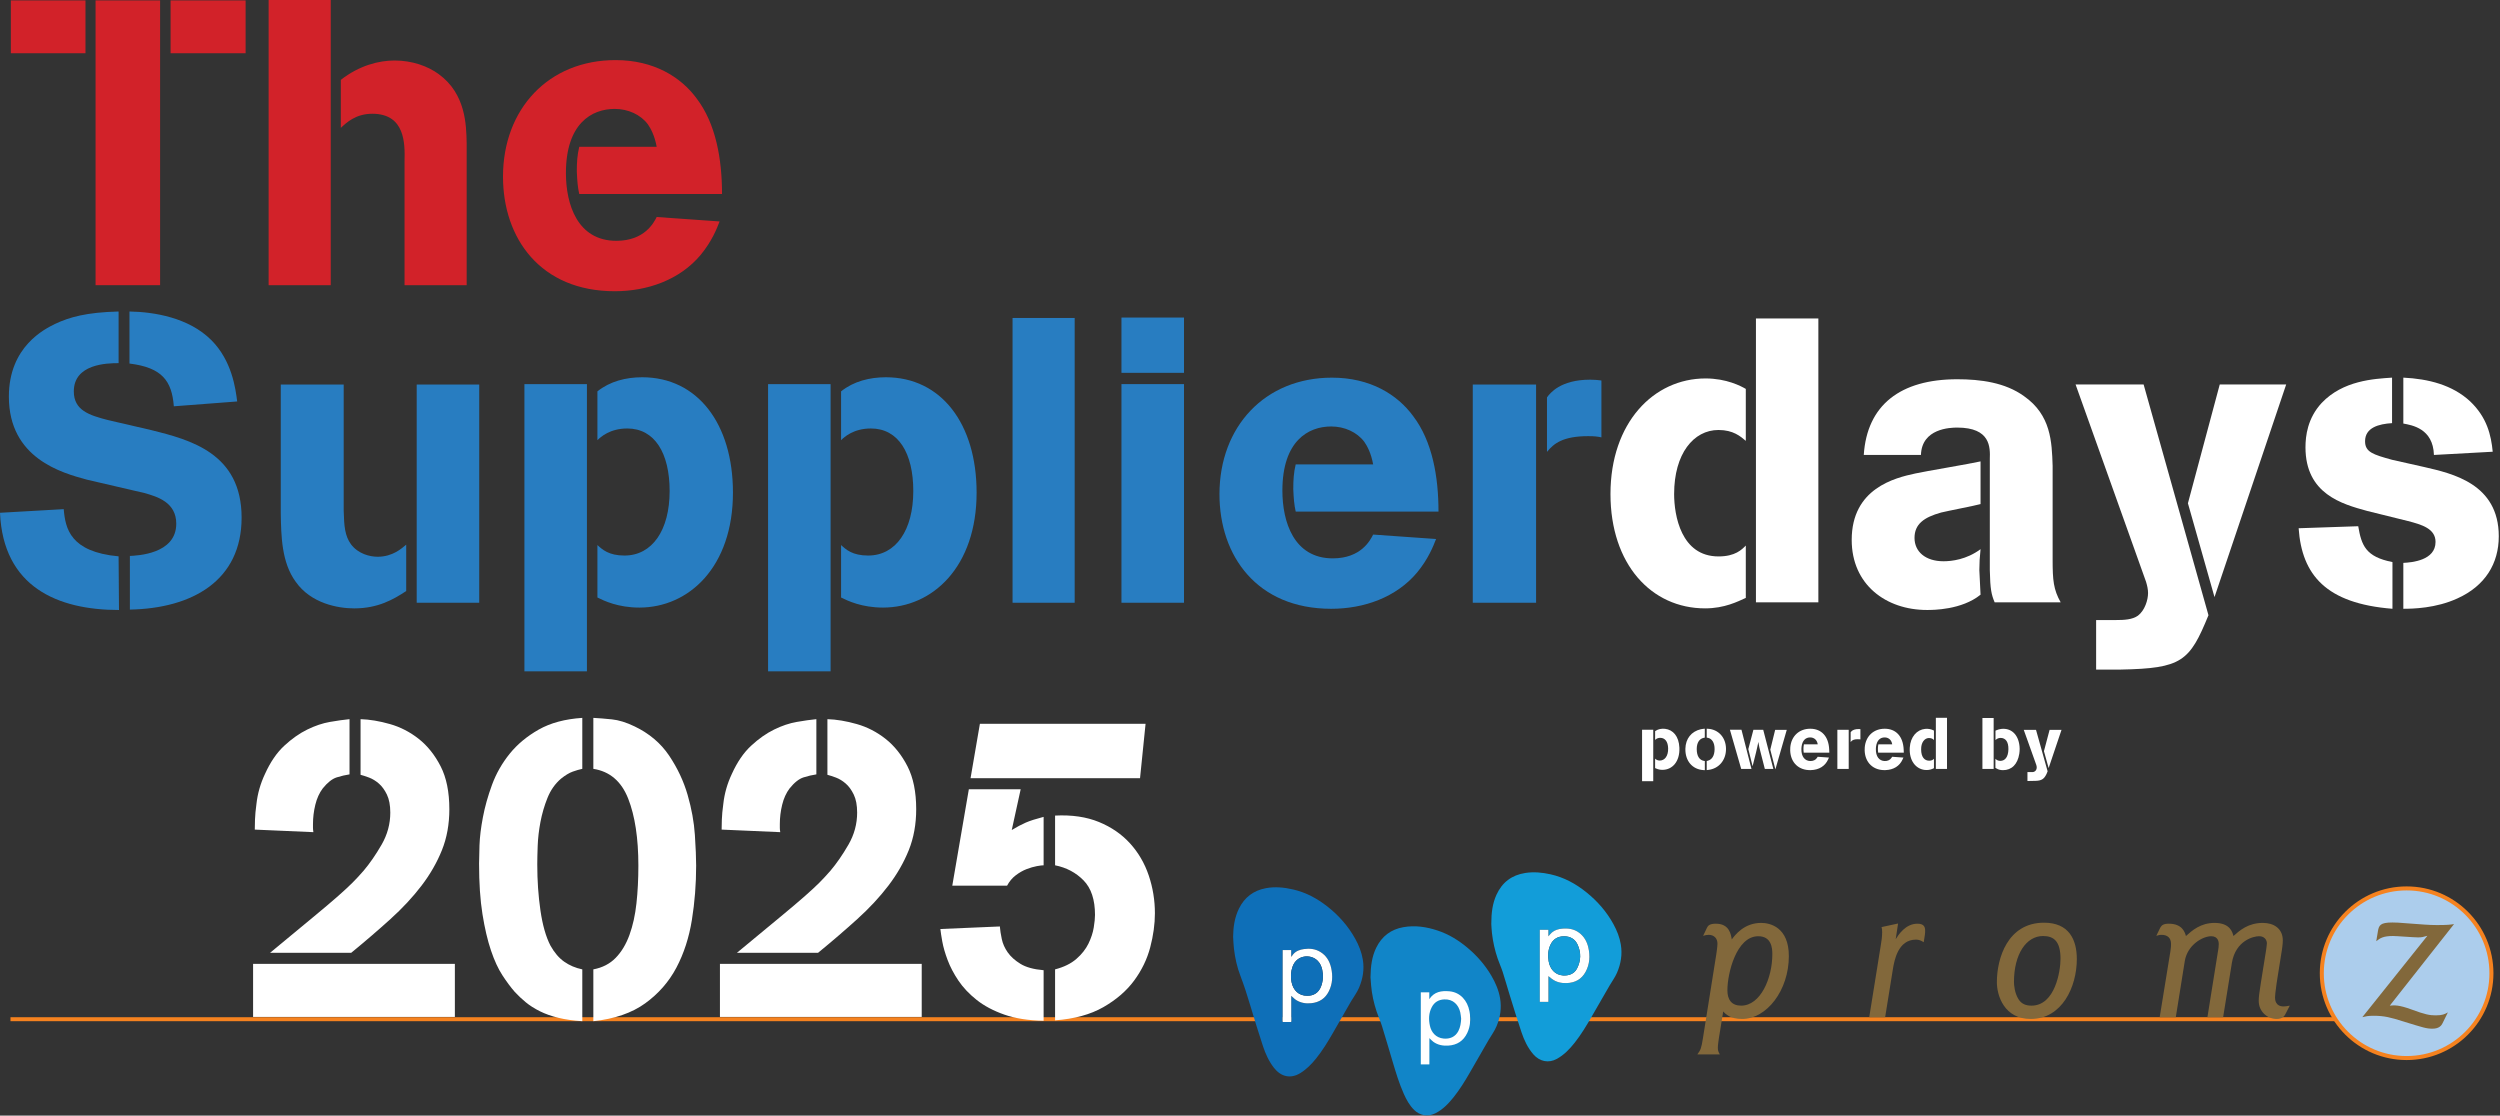 <svg xmlns="http://www.w3.org/2000/svg" width="1246" height="556" viewBox="0 0 1246 556" fill="none"><rect x="0" y="0" width="1246" height="556" fill="#333333" stroke="none"/><path d="M85.016 0.201H122.411V26.534H85.016V0.201ZM47.627 0.201H79.794V142.134H47.627V0.201ZM5.41 0.201H42.605V26.534H5.41V0.201Z" fill="#D22229"></path><path d="M169.866 39.806C179.116 32.567 188.966 30.156 196.605 30.156C205.45 30.156 213.288 32.972 218.716 36.989C232.188 46.844 232.388 62.322 232.588 71.367V142.133H201.627V80.211C201.827 71.772 202.033 56.694 185.55 56.694C177.305 56.694 172.683 61.117 169.866 63.728V39.806ZM133.883 0H164.844V142.133H133.883V0Z" fill="#D22229"></path><path d="M358.651 110.37C357.245 113.986 354.829 120.22 349.201 127.053C338.751 139.52 322.662 145.147 306.384 145.147C269.39 145.147 250.695 118.814 250.695 88.053C250.695 54.281 273.412 29.953 306.784 29.953C325.884 29.953 339.351 38.397 347.19 49.053C356.84 61.719 359.856 79.408 359.856 96.697H288.69C287.89 93.081 287.69 90.064 287.484 85.442C287.484 81.019 287.69 77.397 288.69 73.175H327.29C326.284 67.547 324.273 63.931 322.868 61.919C319.251 57.097 313.018 54.281 306.384 54.281C294.923 54.281 282.056 61.52 282.056 86.242C282.056 101.725 287.69 120.02 307.19 120.02C321.262 120.02 325.884 110.975 327.29 108.158L358.651 110.37Z" fill="#D22229"></path><path d="M86.644 202.499C85.639 189.832 80.817 183.199 64.533 181.188V155.255C76.794 155.455 94.083 158.271 105.339 169.527C115.595 179.782 117.406 193.655 118.206 200.088L86.644 202.499ZM43.422 239.088C30.756 235.671 4.422 228.432 4.422 197.671C4.422 172.543 22.517 163.899 27.339 161.488C34.578 158.071 43.022 155.655 59.106 155.255V180.988C53.272 180.988 36.789 181.388 36.789 195.06C36.789 204.51 44.428 206.921 53.678 209.332L75.389 214.36C94.689 219.182 120.417 225.816 120.417 257.982C120.417 289.344 95.894 303.216 64.733 303.821V277.082C68.15 276.882 87.85 276.277 87.85 260.999C87.85 250.344 78.4 247.532 71.967 245.721L43.422 239.088ZM59.306 304.021C28.744 304.021 1.606 292.56 0 255.571L31.761 253.76C32.567 263.41 34.978 275.071 59.106 277.282L59.306 304.021Z" fill="#287DC1"></path><path d="M207.684 191.64H238.845V300.401H207.684V191.64ZM139.934 191.64H171.295V254.362C171.495 262.406 171.895 267.029 174.911 271.251C178.533 276.079 184.361 277.484 188.184 277.484C195.823 277.484 200.245 273.262 202.456 271.451V294.573C196.022 298.796 188.384 303.218 176.523 303.218C168.478 303.218 155.011 300.807 147.372 289.951C140.334 280.301 140.134 267.229 139.934 255.773V191.64Z" fill="#287DC1"></path><path d="M297.756 195.06C303.989 190.032 312.028 188.027 320.073 188.027C347.612 188.027 365.301 211.144 365.301 245.521C365.301 282.51 343.395 302.816 318.662 302.816C308.012 302.816 300.973 299.399 297.756 297.794V271.655C300.173 273.866 303.384 276.882 311.223 276.882C325.101 276.882 333.745 264.216 333.745 244.716C333.745 225.816 326.306 213.555 312.634 213.555C303.989 213.555 299.367 217.777 297.756 219.382V195.06ZM261.367 191.443H292.528V334.583H261.367V191.443Z" fill="#287DC1"></path><path d="M419.194 195.06C425.427 190.032 433.471 188.027 441.51 188.027C469.049 188.027 486.738 211.144 486.738 245.521C486.738 282.51 464.827 302.816 440.099 302.816C429.444 302.816 422.41 299.399 419.194 297.794V271.655C421.605 273.866 424.821 276.882 432.666 276.882C446.533 276.882 455.183 264.216 455.183 244.716C455.183 225.816 447.744 213.555 434.071 213.555C425.427 213.555 420.799 217.777 419.194 219.382V195.06ZM382.805 191.443H413.966V334.583H382.805V191.443Z" fill="#287DC1"></path><path d="M535.618 158.473H504.662V300.407H535.618V158.473Z" fill="#287DC1"></path><path d="M558.939 191.44H590.106V300.401H558.939V191.44ZM558.939 158.273H590.106V185.818H558.939V158.273Z" fill="#287DC1"></path><path d="M715.739 268.641C714.328 272.257 711.917 278.491 706.289 285.324C695.839 297.791 679.75 303.419 663.467 303.419C626.478 303.419 607.783 277.085 607.783 246.324C607.783 212.552 630.494 188.224 663.872 188.224C682.972 188.224 696.439 196.669 704.278 207.324C713.928 219.985 716.944 237.68 716.944 254.969H645.778C644.972 251.352 644.772 248.335 644.572 243.713C644.572 239.291 644.772 235.669 645.778 231.446H684.372C683.372 225.819 681.361 222.202 679.955 220.191C676.333 215.363 670.105 212.552 663.467 212.552C652.011 212.552 639.144 219.785 639.144 244.513C639.144 259.996 644.772 278.291 664.272 278.291C678.344 278.291 682.972 269.241 684.372 266.43L715.739 268.641Z" fill="#287DC1"></path><path d="M771.016 198.076C772.422 196.065 777.65 189.231 792.527 189.231C794.939 189.231 796.55 189.431 798.15 189.631V217.976C796.15 217.576 794.739 217.376 791.522 217.376C779.055 217.376 774.433 220.992 771.016 225.215V198.076ZM734.027 191.642H765.588V300.404H734.027V191.642Z" fill="#287DC1"></path><path d="M875.162 158.712H906.273V300.201H875.162V158.712ZM870.107 297.996C866.107 299.801 859.495 303.212 849.829 303.212C822.94 303.212 802.662 281.14 802.662 246.212C802.662 210.69 824.162 188.618 850.051 188.618C860.496 188.618 867.718 192.429 870.107 193.835V219.723C867.496 217.518 863.885 214.307 856.496 214.307C844.051 214.307 834.385 226.146 834.385 246.212C834.385 256.851 837.829 277.324 856.496 277.324C864.885 277.324 868.107 273.912 870.107 271.907V297.996Z" fill="white"></path><path d="M928.905 226.749C930.511 201.865 947.166 189.021 975.466 189.021C987.105 189.021 999.35 190.626 1008.78 197.449C1022.23 206.882 1022.63 220.126 1023.03 232.171V278.926C1023.03 289.165 1023.43 293.782 1027.04 300.204H994.133C992.528 296.393 991.922 293.782 991.722 284.149V228.754C991.922 222.937 992.122 213.104 975.466 213.104C972.055 213.104 957.805 213.504 957.4 226.749H928.905ZM987.105 251.232C984.294 252.037 970.65 254.643 967.433 255.449C958.811 257.854 954.194 261.271 954.194 268.093C954.194 274.915 959.611 279.732 968.644 279.732C972.655 279.732 980.083 278.926 987.105 273.71C986.7 277.326 986.505 280.737 986.505 284.149C986.505 285.954 987.105 294.582 987.105 296.393C977.678 304.015 963.422 304.015 960.416 304.015C939.944 304.015 922.889 291.371 922.889 269.093C922.889 243.404 944.355 238.187 954.594 235.982C959.011 234.976 981.889 231.165 987.105 229.96V251.232Z" fill="white"></path><path d="M1090.46 250.831L1106.32 191.626H1139.43L1103.71 297.592L1090.46 250.831ZM1034.47 191.626H1068.38L1100.7 306.626C1091.27 329.704 1087.45 333.115 1056.95 333.715H1044.71V309.031H1054.54C1058.76 309.031 1062.77 308.831 1065.58 306.826C1068.99 304.215 1070.59 298.998 1070.59 295.587C1070.59 293.781 1070.19 291.976 1069.59 289.97L1034.47 191.626Z" fill="white"></path><path d="M1213.07 226.749C1212.67 213.504 1202.04 211.899 1197.82 211.093V188.215C1210.26 188.815 1222.31 191.826 1231.14 200.06C1239.56 208.082 1241.57 216.915 1242.37 225.143L1213.07 226.749ZM1179.76 254.643C1167.32 251.232 1149.05 246.215 1149.05 222.937C1149.05 217.315 1150.05 208.487 1157.09 200.86C1167.72 189.621 1183.17 188.815 1192.2 188.215V210.893C1185.57 211.293 1178.75 213.104 1178.75 219.926C1178.75 225.343 1182.77 226.549 1192.2 229.16L1208.26 232.771C1222.1 235.982 1245.39 240.999 1245.39 267.287C1245.39 280.937 1238.56 291.976 1224.91 298.193C1214.07 303.215 1202.44 303.415 1197.82 303.415V280.537C1202.04 280.337 1213.87 279.332 1213.87 270.099C1213.87 263.476 1207.05 261.471 1200.03 259.665L1179.76 254.643ZM1192.4 303.415C1159.29 300.804 1147.25 286.554 1145.64 263.276L1175.34 262.271C1176.95 271.704 1178.96 277.526 1192.4 280.132V303.415Z" fill="white"></path><path d="M1163.99 506.98H5.223V508.963H1163.99V506.98Z" fill="#F5821F"></path><path d="M858.85 504.085C860.039 505.474 862.417 507.852 868.267 507.852C880.461 507.852 891.561 493.674 891.561 476.524C891.561 462.057 882.145 459.974 877.783 459.974C869.156 459.974 864.7 466.118 863.111 468.201C862.717 465.724 861.922 460.368 855.183 460.368C851.911 460.368 851.217 461.463 850.722 462.451L848.839 466.418C849.828 466.118 850.622 465.918 851.611 465.918C854.289 465.918 855.978 467.701 855.978 470.285C855.978 471.868 855.478 475.04 855.383 475.735L848.739 517.463C847.945 522.618 847.55 523.313 845.967 525.496H857.161C856.567 524.407 856.172 523.813 856.172 522.224C856.172 520.735 856.567 518.557 856.667 517.563L858.85 504.085ZM876.295 466.618C882.933 466.618 883.333 472.563 883.333 475.535C883.333 487.529 877.483 501.213 867.772 501.213C863.111 501.213 860.933 498.335 860.933 493.574C860.933 484.951 865.489 466.618 876.295 466.618Z" fill="#82683B"></path><path d="M931.629 506.963L937.379 471.179C937.773 469.096 938.068 466.618 938.068 464.535C938.068 463.346 937.973 462.952 937.773 462.057L946.001 460.274L944.812 468.107C946.101 466.024 949.668 460.374 955.618 460.374C959.084 460.374 959.484 462.157 959.484 463.94C959.484 464.335 959.484 464.935 959.384 465.724L958.79 469.59C957.401 468.796 956.512 468.302 954.923 468.302C945.907 468.302 944.123 478.807 943.423 482.974L939.557 506.963H931.629Z" fill="#82683B"></path><path d="M995.24 489.513C995.24 496.357 999.007 507.851 1012.09 507.851C1027.85 507.851 1035.09 491.696 1035.09 478.013C1035.09 468.201 1031.12 459.874 1018.73 459.874C1000.6 459.874 995.24 477.618 995.24 489.513ZM1003.76 489.418C1003.76 475.535 1009.91 466.513 1018.24 466.513C1023.79 466.513 1026.96 469.29 1026.96 477.913C1026.96 483.963 1024.28 501.213 1012.48 501.213C1009.81 501.213 1007.53 500.418 1006.05 498.035C1004.06 494.968 1003.76 490.801 1003.76 489.418Z" fill="#82683B"></path><path d="M1081.74 474.051C1082.04 472.363 1082.04 471.079 1082.04 470.479C1082.04 467.313 1080.16 465.924 1077.28 465.924C1076.29 465.924 1075.69 466.124 1074.7 466.418L1076.68 462.351C1077.38 461.068 1078.37 460.368 1080.95 460.368C1087.69 460.368 1088.98 464.735 1089.47 466.518C1092.55 463.74 1096.81 459.974 1103.75 459.974C1111.58 459.974 1112.67 464.735 1113.16 466.518C1116.13 463.84 1120.4 459.974 1127.83 459.974C1133.09 459.974 1137.75 462.651 1137.75 468.696C1137.75 470.579 1137.35 473.157 1137.25 473.751L1134.67 490.013C1133.98 495.363 1133.88 495.957 1133.88 497.146C1133.88 497.94 1133.88 501.607 1138.15 501.607C1139.23 501.607 1140.12 501.407 1141.22 501.207L1139.13 505.274C1138.64 506.268 1137.65 507.852 1134.77 507.852C1130.01 507.852 1125.75 504.185 1125.75 498.835C1125.75 497.246 1125.95 495.068 1126.85 489.613L1129.42 473.557C1129.52 472.763 1129.82 470.879 1129.82 470.085C1129.82 469.885 1129.72 466.613 1125.85 466.613C1123.38 466.613 1114.25 468.601 1112.37 479.901L1108.01 506.963H1100.18L1105.53 473.557C1105.63 473.157 1105.83 471.674 1105.83 470.479C1105.83 469.49 1105.53 466.613 1102.06 466.613C1097.9 466.613 1090.17 470.879 1088.88 479.107L1084.42 506.963H1076.39L1081.74 474.051Z" fill="#82683B"></path><path fill-rule="evenodd" clip-rule="evenodd" d="M1241.73 485.057C1241.73 508.39 1222.8 527.329 1199.46 527.329C1176.13 527.329 1157.19 508.39 1157.19 485.057C1157.19 461.724 1176.13 442.785 1199.46 442.785C1222.8 442.785 1241.73 461.724 1241.73 485.057Z" fill="#ACCDEC"></path><mask id="mask0_97_2" style="mask-type:luminance" maskUnits="userSpaceOnUse" x="0" y="0" width="1246" height="556"><path d="M1245.41 0.001V555.902H0.011V0.001H1245.41Z" fill="white"></path></mask><g mask="url(#mask0_97_2)"><path d="M1157.19 485.057C1157.19 461.711 1176.12 442.785 1199.46 442.785C1222.81 442.785 1241.73 461.711 1241.73 485.057C1241.73 508.403 1222.81 527.329 1199.46 527.329C1176.12 527.329 1157.19 508.403 1157.19 485.057Z" stroke="#F5821F" stroke-width="2"></path></g><path d="M1191.07 501.201C1193.45 501.001 1195.53 500.807 1201.78 503.085C1208.72 505.663 1210.99 506.057 1213.97 506.057C1217.34 506.057 1218.43 505.463 1220.02 504.568L1217.34 510.029C1216.84 511.013 1215.76 512.696 1212.38 512.696C1209.31 512.696 1207.92 512.207 1197.62 509.029C1191.67 507.146 1188.39 506.257 1183.04 506.257C1180.17 506.257 1179.08 506.557 1177.39 506.951L1209.81 466.407C1207.72 467.007 1206.93 467.201 1205.15 467.201C1203.17 467.201 1194.44 466.507 1192.66 466.507C1187.71 466.507 1186.22 467.596 1184.33 469.085L1185.12 464.324C1185.62 461.151 1186.32 459.768 1192.36 459.768C1193.75 459.768 1195.04 459.768 1202.18 460.363C1206.24 460.657 1210.51 461.051 1214.47 461.051C1219.72 461.051 1221.31 460.857 1223.09 460.563L1191.07 501.201Z" fill="#82683B"></path><path d="M824.906 378.101L825.228 378.379C825.745 378.813 826.462 379.068 827.301 379.057C829.578 379.024 831.506 376.979 831.395 372.935C831.301 369.485 829.762 367.818 827.606 367.735C826.69 367.696 825.873 367.963 825.295 368.451L824.906 368.774L824.917 364.413L825.234 364.201C826.445 363.418 828.045 363.035 829.845 363.24C833.862 363.713 836.751 366.946 837.006 372.624C837.312 379.563 833.478 383.696 828.556 383.69C827.501 383.69 826.506 383.496 825.595 383.107L824.906 382.818V378.101ZM818.406 363.685H823.978V389.346H818.406V363.685Z" fill="white"></path><path d="M850.629 379.301L851.184 379.14C853.234 378.557 854.484 376.763 854.551 373.457C854.618 370.074 853.157 368.09 851.151 367.724L850.629 367.624V363.179L851.345 363.229C856.484 363.568 860.207 367.596 860.24 373.224C860.273 378.94 856.607 383.118 851.457 383.713L850.629 383.807V379.301ZM849.668 363.179V367.624L849.134 367.74C847.034 368.185 845.645 370.074 845.651 373.357C845.668 376.929 847.062 378.807 849.184 379.207L849.69 379.301V383.857L848.957 383.813C843.579 383.463 839.868 379.374 839.995 373.174C840.112 368.107 842.99 364.54 847.718 363.44C848.168 363.335 848.623 363.263 849.073 363.229L849.668 363.179Z" fill="white"></path><path d="M884.74 363.763H890.523L884.873 383.374H884.84L882.312 373.624L884.74 363.763ZM873.895 363.735H878.795L883.84 383.246H879.595L877.506 375.085C876.929 372.824 876.795 372.246 876.573 370.996L876.384 369.835H876.356L875.862 372.168L875.19 375.101L873.506 381.835H873.479L871.362 373.357L873.895 363.735ZM867.951 363.707L872.934 383.246H867.818L862.195 363.707H867.951Z" fill="white"></path><path d="M911.74 375.146H898.973C898.851 374.385 898.812 373.607 898.845 372.835C898.868 372.207 898.951 371.596 899.079 370.963H905.951L905.862 370.513C905.473 368.735 904.112 367.579 902.301 367.535C899.918 367.479 898.268 369.057 897.89 372.196C897.851 372.54 897.823 372.879 897.812 373.229C897.729 377.151 899.545 379.185 902.162 379.296C903.718 379.363 904.951 378.735 905.612 377.685L905.929 377.174L911.557 377.574L911.123 378.529C909.651 381.757 906.718 383.69 902.512 383.829C896.562 384.007 892.451 380.151 892.234 374.096C892.212 373.546 892.229 373.001 892.279 372.457C892.773 366.835 896.756 363.168 902.306 363.201C907.757 363.235 911.395 366.918 911.679 373.613L911.74 375.146Z" fill="white"></path><path d="M922.351 369.807L922.374 364.924L922.779 364.474C923.318 363.874 924.618 363.318 926.424 363.357C926.551 363.363 926.69 363.374 926.829 363.379L927.229 363.413V368.529L926.84 368.463C926.624 368.429 926.34 368.413 925.646 368.429C924.14 368.463 923.257 368.84 922.707 369.446L922.374 369.818L922.351 369.807ZM915.74 363.735H921.396V383.246H915.74V363.735Z" fill="white"></path><path d="M948.852 375.146H936.085C935.968 374.385 935.924 373.607 935.957 372.835C935.98 372.207 936.063 371.596 936.191 370.963H943.068L942.974 370.513C942.591 368.735 941.224 367.579 939.413 367.535C937.03 367.479 935.38 369.057 935.002 372.196C934.968 372.54 934.935 372.879 934.93 373.229C934.841 377.151 936.657 379.185 939.274 379.296C940.83 379.363 942.068 378.735 942.724 377.685L943.046 377.174L948.668 377.574L948.235 378.529C946.768 381.757 943.83 383.69 939.624 383.829C933.674 384.007 929.568 380.151 929.346 374.096C929.33 373.546 929.346 373.001 929.391 372.457C929.885 366.835 933.868 363.168 939.418 363.201C944.868 363.235 948.513 366.918 948.796 373.613L948.852 375.146Z" fill="white"></path><path d="M964.83 357.768H970.386V383.246H964.83V357.768ZM963.885 364.135V368.852L963.663 368.613C963.107 368.079 962.108 367.757 961.163 367.835C959.219 367.985 957.441 369.968 957.496 373.507C957.496 377.346 959.163 379.146 961.552 379.135C962.441 379.124 963.163 378.857 963.607 378.429L963.885 378.152V382.846L963.33 383.118C962.052 383.69 960.663 383.907 959.219 383.724C954.775 383.168 951.441 379.04 951.83 372.624C952.163 367.146 955.441 363.663 959.496 363.274C960.885 363.129 962.33 363.379 963.441 363.907L963.885 364.135Z" fill="white"></path><path d="M994.517 378.179L994.756 378.401C995.306 378.918 996.1 379.224 997.011 379.218C999.256 379.19 1000.91 377.363 1000.99 373.463C1001.08 369.657 999.528 367.818 997.167 367.774C996.361 367.763 995.589 368.013 994.972 368.496L994.545 368.829V364.162L995.134 363.907C995.856 363.596 996.6 363.39 997.378 363.301C1002.21 362.729 1005.94 365.89 1006.53 371.935C1006.57 372.363 1006.59 372.785 1006.6 373.218C1006.6 374.029 1006.54 374.835 1006.42 375.64C1005.57 381.029 1002.55 383.846 998.295 383.851C997.061 383.851 996.011 383.568 995.189 383.085L994.517 382.685V378.179ZM988.039 357.84H993.634V383.246H988.039V357.84Z" fill="white"></path><path d="M1021.52 363.763H1027.46L1021.06 382.763H1021.03L1018.7 374.374L1021.52 363.763ZM1014.75 363.763L1020.53 384.401L1020.16 385.351C1020.04 385.635 1019.91 385.924 1019.76 386.201C1018.62 388.335 1017.4 389.09 1014.51 389.174L1011.58 389.235H1010.48V384.813H1013.02C1014.21 384.751 1015.09 383.824 1015.1 382.513C1015.11 382.079 1015.03 381.629 1014.86 381.157L1008.64 363.763H1014.75Z" fill="white"></path><path d="M705.156 492.612H732.795V531.14H705.156V492.612Z" fill="white"></path><path d="M728.24 507.752C728.106 506.718 728.045 505.668 727.823 504.657C726.99 500.846 724.278 497.89 719.795 498.102C716.962 498.229 714.884 499.513 713.601 501.963C712.051 504.929 711.973 508.085 712.684 511.307C713.356 514.374 715.528 517.229 719.467 517.618C722.534 517.924 725.345 516.835 726.873 513.829C727.845 511.918 728.128 509.868 728.24 507.752ZM712.445 517.402V530.496H708.156V494.579H712.395V497.985C714.878 494.207 718.517 493.713 722.428 494.063C727.851 494.552 731.417 498.696 732.412 503.985C733.112 507.696 732.951 511.379 731.295 514.852C729.412 518.807 726.217 520.868 721.856 521.129C719.178 521.29 716.634 520.846 714.417 519.24C713.706 518.724 713.112 518.035 712.445 517.402Z" fill="white"></path><path d="M728.239 507.752C728.128 509.868 727.845 511.918 726.872 513.829C725.345 516.835 722.534 517.924 719.467 517.618C715.528 517.229 713.356 514.374 712.683 511.307C711.972 508.085 712.05 504.929 713.6 501.963C714.883 499.513 716.961 498.229 719.795 498.102C724.278 497.89 726.989 500.846 727.822 504.657C728.045 505.668 728.106 506.718 728.239 507.752Z" fill="#1185C8"></path><path d="M639.295 473.529V509.352H643.551V496.318C644.401 497.052 645.162 497.896 646.09 498.474C648.367 499.868 650.884 500.268 653.54 499.996C657.517 499.585 660.49 497.663 662.273 494.102C664.151 490.368 664.351 486.407 663.445 482.379C662.684 479.007 661.023 476.213 657.978 474.39C655.484 472.896 652.751 472.613 649.94 473.007C647.917 473.29 646.001 473.918 644.59 475.535C644.24 475.94 643.945 476.385 643.528 476.94V473.529H639.295ZM614.584 466.951C614.64 462.046 615.317 457.285 617.495 452.846C620.267 447.19 624.784 443.807 630.978 442.657C635.551 441.813 640.062 442.285 644.54 443.318C650.84 444.774 656.406 447.768 661.473 451.724C667.212 456.201 671.956 461.574 675.49 467.968C677.273 471.202 678.623 474.613 679.234 478.268C680.04 483.113 679.262 487.746 677.362 492.246C676.306 494.74 674.656 496.863 673.306 499.168C670.251 504.418 667.273 509.707 664.24 514.968C661.712 519.352 659.073 523.668 655.895 527.613C653.628 530.424 651.123 532.968 648.012 534.874C643.195 537.824 638.39 536.602 634.995 532.274C632.428 528.996 630.728 525.252 629.445 521.352C627.228 514.64 625.167 507.874 623.128 501.102C621.64 496.14 620.09 491.202 618.223 486.363C616.545 482.018 615.556 477.474 615.001 472.852C614.767 470.896 614.717 468.918 614.584 466.951Z" fill="#0E6FB8"></path><path d="M712.407 517.401C713.079 518.035 713.668 518.724 714.379 519.24C716.601 520.846 719.146 521.29 721.818 521.129C726.179 520.868 729.379 518.807 731.263 514.851C732.913 511.379 733.074 507.696 732.374 503.985C731.379 498.696 727.813 494.557 722.396 494.063C718.479 493.713 714.84 494.207 712.357 497.985V494.579H708.124V530.496H712.407V517.401ZM683.062 487.051C683.14 481.457 683.768 476.685 685.957 472.246C688.746 466.596 693.257 463.196 699.468 462.101C705.268 461.074 710.918 461.935 716.435 463.751C722.074 465.613 727.046 468.685 731.563 472.507C736.201 476.424 740.135 480.94 743.224 486.168C745.324 489.724 746.946 493.479 747.646 497.568C748.457 502.357 747.763 506.957 745.896 511.429C744.879 513.885 743.296 515.996 741.963 518.263C738.796 523.668 735.707 529.118 732.585 534.546C730.129 538.813 727.563 543.001 724.479 546.851C721.907 550.063 719.085 553.013 715.335 554.89C711.707 556.702 707.724 556.052 704.835 553.218C702.496 550.929 700.979 548.118 699.657 545.179C697.335 540.007 695.718 534.585 694.096 529.163C692.324 523.246 690.618 517.307 688.785 511.407C688.018 508.951 686.918 506.596 686.107 504.151C684.701 499.913 683.74 495.568 683.357 491.107C683.224 489.524 683.129 487.935 683.062 487.051Z" fill="#1185C8"></path><path d="M771.74 486.501C772.234 486.896 772.845 487.407 773.484 487.885C775.667 489.535 778.178 490.068 780.862 489.974C785.001 489.829 788.256 488.079 790.256 484.418C792.351 480.585 792.59 476.457 791.64 472.257C790.962 469.274 789.534 466.735 787.04 464.863C784.49 462.951 781.567 462.557 778.517 462.846C776.684 463.018 774.912 463.518 773.473 464.751C772.845 465.285 772.345 465.968 771.723 466.663V463.401H767.445V499.335H771.74V486.501ZM743.262 460.446C743.273 454.813 743.884 450.224 745.856 445.918C748.678 439.74 753.473 436.135 760.19 435.09C764.401 434.435 768.573 434.824 772.706 435.74C779.49 437.246 785.417 440.479 790.778 444.818C796.256 449.246 800.806 454.474 804.184 460.679C805.917 463.857 807.234 467.201 807.823 470.785C808.628 475.657 807.856 480.313 805.917 484.829C804.973 487.029 803.551 488.935 802.351 490.974C799.24 496.274 796.206 501.618 793.134 506.946C790.606 511.329 788.001 515.663 784.856 519.646C782.334 522.84 779.556 525.746 775.94 527.746C771.773 530.052 767.284 529.029 764.212 525.474C761.428 522.252 759.656 518.463 758.317 514.502C756.19 508.207 754.267 501.84 752.295 495.49C751.151 491.813 750.128 488.09 748.945 484.424C748.217 482.174 747.206 480.013 746.445 477.779C745.039 473.668 744.089 469.44 743.595 465.124C743.384 463.263 743.323 461.379 743.262 460.446Z" fill="#129DD9"></path><path d="M651.517 496.285C654.767 496.346 657.245 494.718 658.4 491.663C659.423 488.963 659.612 486.185 659.006 483.351C658.617 481.546 657.873 479.924 656.517 478.651C653.073 475.424 646.35 475.929 644.256 481.663C643.323 484.196 643.184 486.801 643.7 489.435C644.523 493.574 647.306 496.329 651.517 496.285ZM639.295 473.529H643.528V476.94C643.945 476.385 644.239 475.94 644.589 475.54C646 473.924 647.917 473.29 649.939 473.007C652.75 472.618 655.484 472.901 657.978 474.396C661.023 476.213 662.684 479.013 663.445 482.379C664.35 486.407 664.15 490.368 662.273 494.101C660.489 497.663 657.517 499.585 653.539 499.996C650.884 500.274 648.367 499.874 646.089 498.474C645.162 497.896 644.4 497.057 643.55 496.318V509.352H639.295V473.529Z" fill="white"></path><path d="M779.517 466.651C776.361 466.657 774.045 468.068 772.717 470.935C771.517 473.513 771.395 476.229 771.834 479.013C772.456 482.913 775.028 485.896 778.945 486.157C781.839 486.357 784.572 485.435 785.972 482.718C787.95 478.868 788.106 474.868 786.328 470.924C785.045 468.063 782.684 466.64 779.517 466.651ZM771.728 486.502V499.335H767.434V463.401H771.711V466.663C772.334 465.974 772.834 465.29 773.461 464.751C774.9 463.518 776.672 463.018 778.506 462.846C781.556 462.557 784.478 462.951 787.028 464.863C789.528 466.735 790.95 469.274 791.628 472.257C792.578 476.457 792.339 480.585 790.245 484.418C788.245 488.079 784.989 489.829 780.85 489.974C778.167 490.068 775.656 489.535 773.472 487.89C772.834 487.407 772.222 486.896 771.728 486.502Z" fill="white"></path><path d="M651.516 496.285C647.305 496.329 644.522 493.574 643.7 489.435C643.183 486.802 643.322 484.196 644.255 481.663C646.35 475.929 653.072 475.424 656.516 478.652C657.872 479.924 658.616 481.546 659.005 483.352C659.611 486.185 659.422 488.963 658.4 491.663C657.244 494.718 654.766 496.346 651.516 496.285Z" fill="#0E6FB8"></path><path d="M779.518 466.651C782.684 466.64 785.045 468.063 786.329 470.924C788.107 474.868 787.951 478.868 785.973 482.718C784.573 485.435 781.84 486.357 778.945 486.157C775.029 485.896 772.457 482.913 771.834 479.013C771.395 476.229 771.518 473.513 772.718 470.935C774.045 468.068 776.362 466.657 779.518 466.651Z" fill="#129DD9"></path><path d="M134.605 474.874C143.639 467.39 150.8 461.468 156.094 457.09C161.389 452.718 165.55 449.19 168.589 446.507C171.622 443.824 173.989 441.635 175.678 439.94C177.372 438.246 179.205 436.268 181.183 434.013C184.289 430.346 187.289 426.001 190.183 420.99C193.072 415.985 194.522 410.651 194.522 405.007C194.522 401.34 193.955 398.335 192.828 396.007C191.7 393.679 190.355 391.846 188.805 390.507C187.25 389.163 185.628 388.174 183.939 387.54C182.244 386.907 180.833 386.446 179.705 386.163V358.429C184.216 358.568 189.089 359.379 194.311 360.863C199.533 362.34 204.333 364.818 208.711 368.268C213.083 371.735 216.717 376.285 219.611 381.929C222.505 387.574 223.955 394.707 223.955 403.313C223.955 410.796 222.717 417.601 220.25 423.74C217.778 429.885 214.389 435.779 210.083 441.424C205.778 447.068 200.628 452.613 194.628 458.04C188.628 463.479 182.1 469.09 175.044 474.874H134.605ZM126.983 413.474C126.983 412.346 127.016 410.69 127.089 408.496C127.161 406.313 127.405 403.663 127.828 400.557C128.111 398.018 128.605 395.513 129.311 393.046C130.016 390.574 130.933 388.14 132.066 385.74C134.744 379.813 137.955 375.118 141.7 371.663C145.433 368.201 149.244 365.518 153.133 363.613C157.011 361.707 160.783 360.44 164.455 359.801C168.128 359.168 171.372 358.707 174.2 358.429V385.951C172.216 386.235 170.105 386.729 167.844 387.435C165.589 388.14 163.255 389.974 160.861 392.935C159.166 395.196 157.928 397.913 157.155 401.09C156.378 404.268 155.989 407.479 155.989 410.724V412.629C155.989 413.196 156.061 413.901 156.2 414.746L126.983 413.474ZM126.139 480.379H226.705V506.846H126.139V480.379Z" fill="white"></path><path d="M295.721 357.79C298.399 357.929 301.471 358.179 304.932 358.529C308.388 358.885 312.166 360.046 316.26 362.029C323.599 365.551 329.349 370.424 333.516 376.635C337.677 382.846 340.749 389.374 342.721 396.218C344.699 403.068 345.899 409.701 346.327 416.118C346.749 422.546 346.96 427.663 346.96 431.468C346.96 440.646 346.255 449.646 344.843 458.463C343.427 467.285 340.849 475.229 337.116 482.285C333.371 489.346 328.188 495.274 321.549 500.068C314.916 504.868 306.31 507.829 295.721 508.963V483.135C300.238 482.285 303.943 480.379 306.838 477.413C309.727 474.451 312.027 470.64 313.721 465.979C315.41 461.324 316.577 456.068 317.21 450.207C317.849 444.351 318.166 438.101 318.166 431.468C318.166 417.779 316.471 406.629 313.082 398.018C309.693 389.413 303.905 384.468 295.721 383.196V357.79ZM290.216 508.963C285.699 508.674 281.71 508.118 278.255 507.268C274.793 506.418 271.727 505.329 269.043 503.99C266.36 502.646 264.032 501.168 262.06 499.54C260.082 497.918 258.249 496.19 256.555 494.357C254.577 492.096 252.532 489.346 250.41 486.096C248.299 482.852 246.388 478.724 244.699 473.707C243.005 468.701 241.588 462.668 240.46 455.613C239.332 448.551 238.766 440.151 238.766 430.413C238.766 428.44 238.838 425.401 238.977 421.307C239.121 417.218 239.682 412.557 240.677 407.335C241.66 402.113 243.177 396.713 245.227 391.135C247.271 385.563 250.199 380.413 254.01 375.679C257.821 370.957 262.655 366.935 268.516 363.613C274.371 360.301 281.605 358.357 290.216 357.79V383.196C288.805 383.485 287.216 383.94 285.455 384.574C283.688 385.207 281.749 386.374 279.632 388.068C276.666 390.607 274.41 393.824 272.855 397.701C271.299 401.585 270.138 405.574 269.36 409.663C268.588 413.757 268.127 417.707 267.988 421.524C267.843 425.329 267.777 428.44 267.777 430.835C267.777 438.885 268.305 446.54 269.36 453.807C270.421 461.079 272.077 466.901 274.338 471.274C276.31 474.807 278.605 477.49 281.216 479.318C283.827 481.157 286.827 482.429 290.216 483.135V508.963Z" fill="white"></path><path d="M367.283 474.874C376.316 467.39 383.478 461.468 388.772 457.09C394.066 452.718 398.228 449.19 401.266 446.507C404.3 443.824 406.666 441.635 408.355 439.94C410.05 438.246 411.889 436.268 413.861 434.013C416.966 430.346 419.966 426.001 422.861 420.99C425.75 415.985 427.2 410.651 427.2 405.007C427.2 401.34 426.639 398.335 425.505 396.007C424.378 393.679 423.039 391.846 421.483 390.507C419.928 389.163 418.311 388.174 416.616 387.54C414.922 386.907 413.511 386.446 412.383 386.163V358.429C416.9 358.568 421.766 359.379 426.989 360.863C432.211 362.34 437.011 364.818 441.389 368.268C445.761 371.735 449.394 376.285 452.289 381.929C455.183 387.574 456.633 394.707 456.633 403.313C456.633 410.796 455.394 417.601 452.928 423.74C450.455 429.885 447.066 435.779 442.761 441.424C438.455 447.068 433.305 452.613 427.305 458.04C421.305 463.479 414.778 469.09 407.722 474.874H367.283ZM359.661 413.474C359.661 412.346 359.694 410.69 359.766 408.496C359.839 406.313 360.083 403.663 360.511 400.557C360.789 398.018 361.283 395.513 361.989 393.046C362.694 390.574 363.611 388.14 364.744 385.74C367.422 379.813 370.633 375.118 374.378 371.663C378.111 368.201 381.922 365.518 385.811 363.613C389.689 361.707 393.461 360.44 397.139 359.801C400.805 359.168 404.055 358.707 406.878 358.429V385.951C404.894 386.235 402.783 386.729 400.522 387.435C398.266 388.14 395.939 389.974 393.539 392.935C391.844 395.196 390.605 397.913 389.833 401.09C389.055 404.268 388.666 407.479 388.666 410.724V412.629C388.666 413.196 388.739 413.901 388.878 414.746L359.661 413.474ZM358.816 480.379H459.383V506.846H358.816V480.379Z" fill="white"></path><path d="M525.85 483.135C530.228 482.002 533.756 480.274 536.439 477.946C539.117 475.618 541.128 473.074 542.473 470.324C543.811 467.568 544.695 464.89 545.123 462.279C545.545 459.668 545.75 457.585 545.75 456.029C545.75 448.407 543.85 442.657 540.034 438.774C536.228 434.896 531.495 432.39 525.85 431.263V406.485C534.178 406.063 541.445 407.124 547.661 409.663C553.873 412.201 559.056 415.774 563.223 420.357C567.384 424.946 570.489 430.274 572.539 436.346C574.584 442.413 575.606 448.696 575.606 455.185C575.606 460.551 574.828 466.196 573.278 472.124C571.723 478.052 569.039 483.59 565.234 488.746C561.417 493.896 556.306 498.307 549.884 501.979C543.456 505.646 535.45 507.835 525.85 508.54V483.135ZM483.722 387.857L488.378 360.757H570.95L568.195 387.857H483.722ZM474.617 441.424L482.872 393.363H508.706L504.256 413.685C506.8 412.135 509.123 410.901 511.245 409.979C513.361 409.068 516.328 408.113 520.139 407.124V431.263C519.428 431.263 518.3 431.401 516.745 431.685C515.195 431.963 513.5 432.463 511.667 433.163C509.828 433.874 508.034 434.896 506.267 436.235C504.5 437.574 503.056 439.307 501.923 441.424H474.617ZM520.139 508.752C512.517 508.607 505.984 507.59 500.55 505.679C495.117 503.774 490.528 501.34 486.789 498.379C483.05 495.413 480.017 492.202 477.684 488.746C475.356 485.285 473.556 481.863 472.289 478.474C471.017 475.085 470.134 472.018 469.639 469.263C469.145 466.513 468.828 464.435 468.684 463.018L498.328 461.751C498.467 463.585 498.784 465.663 499.284 467.996C499.773 470.324 500.761 472.546 502.245 474.663C503.728 476.779 505.845 478.685 508.595 480.379C511.35 482.074 515.195 483.135 520.139 483.557V508.752Z" fill="white"></path></svg>